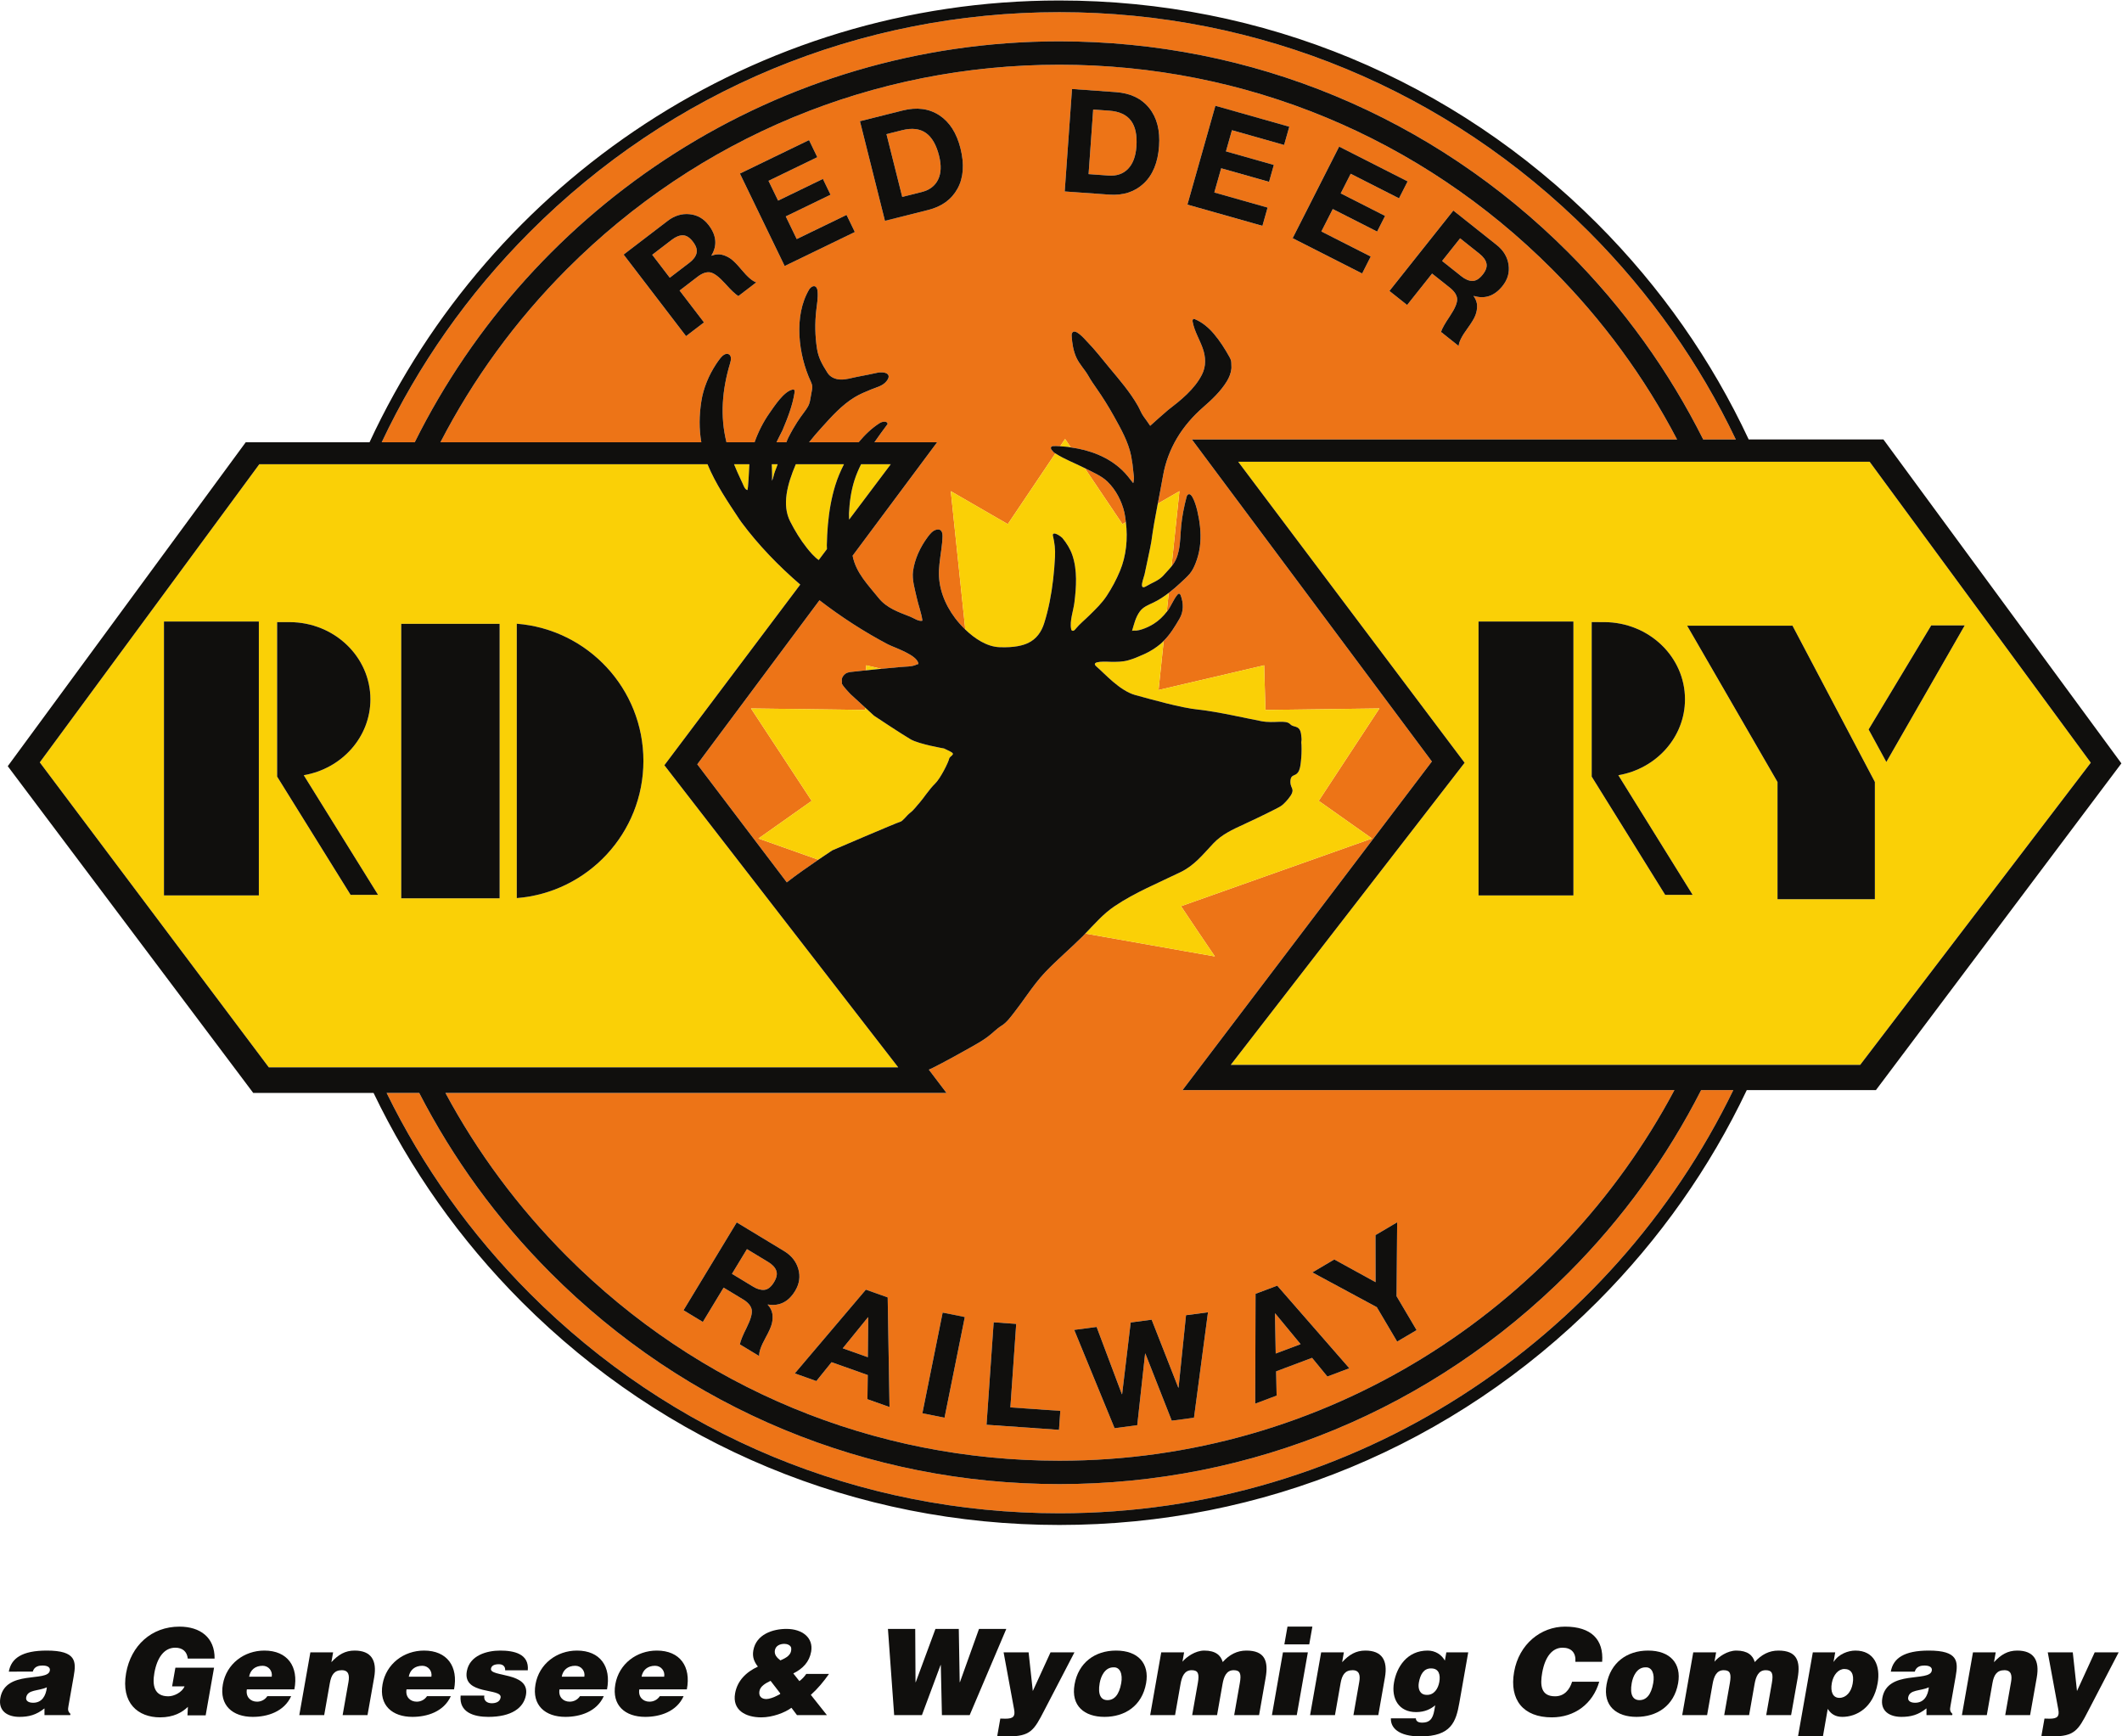<?xml version="1.0" encoding="UTF-8" standalone="no"?>
<!-- Created with Inkscape (http://www.inkscape.org/) -->
<svg xmlns:inkscape="http://www.inkscape.org/namespaces/inkscape" xmlns:sodipodi="http://sodipodi.sourceforge.net/DTD/sodipodi-0.dtd" xmlns="http://www.w3.org/2000/svg" xmlns:svg="http://www.w3.org/2000/svg" version="1.1" id="svg2" width="169.92" height="139.027" viewBox="0 0 169.92 139.027" sodipodi:docname="Red Deer Railway_LOGO_RGB.svg" inkscape:version="1.2.1 (9c6d41e, 2022-07-14)">
  <defs id="defs6"></defs>
  <g id="g10" inkscape:groupmode="layer" inkscape:label="Page 1" transform="matrix(1.333,0,0,-1.333,0,139.027)">
    <g id="g12" transform="scale(0.1)">
      <path d="m 459.301,268.242 c 2.078,0.254 3.965,1.789 5.668,4.602 1.605,2.652 2.058,4.961 1.351,6.902 -0.707,1.953 -2.343,3.692 -4.902,5.246 l -12.715,7.696 -9,-14.844 12.789,-7.746 c 2.469,-1.493 4.738,-2.11 6.809,-1.856" style="fill:#ed7417;fill-opacity:1;fill-rule:nonzero;stroke:none" id="path14"></path>
      <path d="m 442.566,308.73 28.454,-17.226 c 4.425,-2.695 7.285,-6.289 8.558,-10.789 1.274,-4.516 0.637,-8.891 -1.933,-13.125 -4,-6.602 -9.454,-9.328 -16.364,-8.176 l -0.09,-0.144 c 1.543,-1.672 2.465,-3.469 2.766,-5.364 0.293,-1.894 0.207,-3.847 -0.262,-5.847 -0.472,-2.004 -1.754,-4.895 -3.847,-8.684 -2.727,-4.949 -3.989,-8.594 -3.789,-10.926 l -11.61,7.02 c 0.348,2.011 1.703,5.359 4.074,10.058 2.469,4.961 3.481,8.575 3.032,10.84 -0.453,2.254 -2.176,4.297 -5.18,6.125 l -11.684,7.071 -12.48,-20.618 -11.606,7.024 z m 90.684,-45.046 1.098,-65.852 -13.266,4.707 0.195,14.512 -21.738,7.715 -9.148,-11.328 -12.946,4.597 42.692,50.305 z m 33.023,-9.114 13.301,-2.683 -12.187,-60.473 -13.297,2.688 z m 30.645,-5.847 13.535,-0.95 -3.508,-50.156 30,-2.097 -0.789,-11.379 -43.527,3.047 z m 61.836,-2.785 15.164,-40.364 0.168,0.031 5.144,43.016 12.59,1.664 15.996,-40.773 0.176,0.019 4.473,43.465 13.191,1.731 -8.406,-63.321 -13.359,-1.758 -15.84,40.274 -0.168,-0.02 -4.715,-42.976 -13.625,-1.801 -24.238,59.035 z m 95.476,19.914 13.02,4.89 43.309,-49.621 -13.184,-4.961 -9.199,11.223 -21.59,-8.113 0.301,-14.571 -12.86,-4.836 z m 47.286,20.613 24.816,-13.633 -0.051,28.273 13.02,7.684 -0.371,-44.375 12.039,-20.379 -11.68,-6.894 -12.215,20.672 -38.722,20.878 z m -88.211,633.594 16.797,59.367 44.394,-12.571 -3.105,-10.972 -31.34,8.875 -3.602,-12.723 28.758,-8.144 -2.859,-10.141 -28.77,8.141 -4.121,-14.551 32.012,-9.059 -3.106,-10.972 z m 91.133,34.847 41.14,-20.89 -5.176,-10.168 -29.031,14.746 -5.988,-11.781 26.652,-13.54 -4.777,-9.402 -26.649,13.539 -6.855,-13.48 29.656,-15.063 -5.156,-10.168 -41.746,21.203 z m 94.648,-59.105 c 4.051,-3.223 6.434,-7.153 7.117,-11.785 0.703,-4.641 -0.496,-8.895 -3.574,-12.77 -4.805,-6.047 -10.566,-8.058 -17.266,-6.035 l -0.117,-0.137 c 1.32,-1.859 2.012,-3.75 2.063,-5.668 0.066,-1.914 -0.274,-3.843 -0.996,-5.769 -0.723,-1.93 -2.364,-4.637 -4.915,-8.125 -3.328,-4.563 -5.046,-8.02 -5.144,-10.364 l -10.625,8.434 c 0.605,1.961 2.371,5.113 5.32,9.465 3.078,4.617 4.531,8.07 4.375,10.371 -0.156,2.301 -1.621,4.535 -4.363,6.73 l -10.684,8.489 -15,-18.867 -10.625,8.437 38.387,48.297 z m -202.813,59.398 c -0.695,-9.828 -3.761,-17.293 -9.171,-22.39 -5.418,-5.098 -12.352,-7.352 -20.801,-6.743 l -26.707,1.903 4.383,61.539 26.378,-1.879 c 8.731,-0.625 15.399,-3.82 20.008,-9.578 4.621,-5.754 6.582,-13.371 5.91,-22.852 z M 575.242,929.73 c -3.554,-6.531 -9.437,-10.828 -17.656,-12.89 l -25.977,-6.524 -15.019,59.84 25.644,6.438 c 8.493,2.133 15.825,1.179 22.008,-2.852 6.18,-4.031 10.418,-10.656 12.738,-19.879 2.395,-9.55 1.817,-17.597 -1.738,-24.133 z M 471.363,883.184 444.48,938.711 486,958.82 l 4.969,-10.265 -29.317,-14.2 5.77,-11.898 26.902,13.035 4.59,-9.484 -26.902,-13.035 6.593,-13.606 29.934,14.5 4.977,-10.262 z m -27.824,-18.063 c -1.75,1.055 -4.375,3.535 -7.883,7.457 -3.722,4.113 -6.722,6.367 -8.988,6.774 -2.27,0.398 -4.801,-0.465 -7.59,-2.594 l -10.844,-8.301 14.657,-19.144 -10.778,-8.243 -37.492,48.989 26.422,20.214 c 4.117,3.157 8.5,4.497 13.168,4.043 4.664,-0.453 8.508,-2.644 11.516,-6.582 4.687,-6.132 5.238,-12.203 1.644,-18.218 l 0.102,-0.129 c 2.125,0.824 4.129,1.027 6.004,0.613 1.875,-0.414 3.656,-1.207 5.347,-2.371 1.696,-1.176 3.93,-3.426 6.688,-6.746 3.617,-4.344 6.551,-6.848 8.804,-7.52 z m -103,-576.723 c 79.031,-79.207 184.102,-122.812 295.852,-122.812 159.89,0 299.023,90.281 369.469,222.629 H 710.383 L 860.16,585.574 716.008,778.992 h 291.442 c -19.47,37.238 -44.606,71.731 -75.122,102.309 -79.015,79.183 -184.094,122.789 -295.937,122.789 -111.75,0 -216.821,-43.606 -295.852,-122.789 -30.965,-31.031 -56.394,-66.113 -75.976,-104 h 156.738 c -1.418,8.035 -1.34,16.078 0.019,24.746 1.231,7.859 4.473,15.512 8.809,22.152 0.84,1.289 1.742,2.543 2.699,3.75 1.262,1.582 3.371,3.227 5.09,2.153 1.625,-1.02 1.23,-3.45 0.676,-5.286 -4.774,-15.824 -6.121,-31.765 -2.184,-47.515 h 16.879 c 2.223,6.308 5.313,12.359 9.078,17.691 2.891,4.09 8.422,12.735 13.625,13.922 0.34,0.078 0.715,0.121 1.004,-0.07 0.449,-0.293 0.43,-0.949 0.352,-1.477 -1.203,-7.937 -4.2,-15.519 -7.301,-22.89 0.062,0.132 0.133,0.261 0.195,0.386 -0.172,-0.386 -0.34,-0.769 -0.515,-1.164 0.109,0.262 0.214,0.52 0.32,0.778 -1.172,-2.375 -2.461,-4.747 -3.594,-7.176 h 5.938 c 0.386,0.863 0.656,1.758 1.089,2.609 8.145,16.031 12.211,16.399 13.231,22.957 1.016,6.559 2.035,7.285 0.34,10.926 -7.453,16.012 -10.406,39.422 -0.965,55.285 0.754,1.258 2.785,2.871 4.141,1.453 0.644,-0.672 0.82,-1.66 0.91,-2.586 0.347,-3.824 -0.352,-7.652 -0.797,-11.465 -0.875,-7.593 -0.731,-15.296 0.426,-22.851 0.89,-5.84 3.273,-9.742 6.316,-14.594 1.676,-2.672 4.668,-3.894 7.723,-4.055 3.363,-0.179 7.031,1.071 10.336,1.68 4.007,0.742 8.004,1.543 11.988,2.418 3.644,0.793 9.242,-0.308 5.43,-5.086 -2.332,-2.918 -5.973,-3.64 -9.25,-4.972 -3.418,-1.399 -6.879,-2.821 -10.047,-4.762 -7.672,-4.711 -13.782,-11.567 -19.742,-18.184 -2.528,-2.793 -5.09,-5.722 -7.481,-8.773 h 29.754 c 3.711,4.414 7.809,8.472 12.711,11.551 1.633,1.027 4.605,1.339 4.711,-0.579 -2.703,-3.593 -5.363,-7.257 -7.934,-10.972 h 37.657 L 512.18,709.16 c 1.976,-10.277 9.277,-17.48 15.597,-25.367 4.93,-6.152 12.094,-8.516 19.141,-11.301 1.945,-0.777 5.133,-3.039 7.195,-2.332 -0.59,4.61 -2.441,9.305 -3.441,13.879 -1.074,4.945 -2.879,10.684 -2.219,15.719 0.973,7.402 4.363,14.59 8.777,20.555 1.43,1.929 3.055,3.984 5.395,4.519 0.668,0.16 1.398,0.168 2.008,-0.133 1.312,-0.656 1.586,-2.383 1.558,-3.847 -0.113,-5.45 -1.285,-11.047 -1.824,-16.481 -0.117,-1.207 -0.234,-2.414 -0.297,-3.625 -0.562,-10.598 3.375,-20.672 9.684,-29.055 1.715,-2.273 3.805,-4.628 6.117,-6.867 l -7.207,68.742 -1.508,14.379 12.324,-7.125 21.915,-12.66 28.437,42.25 0.156,0.227 c -0.109,0.07 -0.234,0.109 -0.343,0.183 -0.243,0.172 -0.477,0.352 -0.711,0.532 -0.364,0.281 -0.489,0.726 -0.86,1.019 -0.285,0.227 -0.519,0.57 -0.656,0.906 -0.156,0.356 -0.184,0.778 0,1.114 0.234,0.414 0.742,0.601 1.211,0.644 0.598,0.055 1.23,0.039 1.828,0.016 0.652,-0.028 1.309,-0.055 1.961,-0.094 0.156,-0.012 0.305,-0.023 0.449,-0.035 l 2.949,4.394 3.438,-5.097 c 11.289,-1.52 22.414,-5.602 30.851,-13.645 2.528,-2.41 4.5,-5.062 6.61,-7.761 0.293,0.554 0.305,1.113 0.344,1.753 0.007,0.293 0.066,0.532 0.125,0.817 0.109,0.551 -0.028,1.211 -0.086,1.762 -0.078,0.726 -0.188,1.453 -0.254,2.187 -0.274,3.262 -0.696,6.547 -1.328,9.754 -1.692,8.473 -6.243,16.477 -10.411,23.965 -3.203,5.754 -6.699,11.336 -10.468,16.726 -1.692,2.414 -3.301,4.711 -4.719,7.254 -2.195,3.91 -5.496,7.121 -7.352,11.223 -1.816,4.008 -2.5,8.445 -2.785,12.805 -0.027,0.535 -0.058,1.089 0.129,1.593 1.524,4.071 8.074,-3.824 9.227,-4.996 4.746,-4.84 8.996,-10.406 13.34,-15.625 6.086,-7.312 12.394,-14.57 17.101,-22.867 1.192,-2.094 2.039,-4.531 3.477,-6.465 1.328,-1.801 2.625,-3.617 3.886,-5.5 -0.031,0.051 9.754,8.735 10.567,9.356 7.715,5.937 16.015,12.511 20.508,21.359 2.586,5.094 2.351,10.547 0.488,15.828 -1.895,5.371 -5.039,10.336 -6.055,15.942 -0.117,0.64 -0.078,1.492 0.535,1.679 0.293,0.086 0.606,-0.023 0.891,-0.148 4.461,-1.879 8.242,-5.121 11.375,-8.813 3.547,-4.187 6.621,-9.007 9.277,-13.804 0.645,-1.164 1.203,-2.391 1.145,-3.75 -0.039,-1.102 0.156,-2.168 0.047,-3.282 -0.281,-2.707 -1.309,-5.312 -2.723,-7.621 -3.711,-6.078 -9.016,-11.035 -14.336,-15.679 -6.086,-5.321 -11.515,-11.547 -15.644,-18.516 -4.082,-6.898 -6.914,-14.387 -8.321,-22.312 -0.996,-5.692 -2.121,-11.348 -3.203,-17.012 l 0.684,0.394 12.324,7.125 -1.516,-14.379 -3.23,-30.796 c 2.285,2.753 3.476,5.55 4.305,9.32 1.144,5.234 0.996,10.449 1.574,15.723 0.605,5.597 1.687,10.98 3.105,16.421 0.145,0.547 0.301,1.121 0.711,1.508 2.735,2.578 5.43,-8.015 5.754,-9.383 1.512,-6.437 2.363,-13.078 1.817,-19.664 -0.071,-0.757 -0.149,-1.507 -0.247,-2.261 -0.468,-3.457 -1.375,-6.852 -2.683,-10.086 -0.852,-2.09 -1.848,-4.168 -3.301,-5.91 -1.66,-1.985 -3.684,-3.75 -5.566,-5.524 -2.266,-2.137 -4.66,-4.18 -7.141,-6.082 l -1.191,-11.32 c 0.136,0.168 0.304,0.304 0.429,0.476 2.278,3.047 3.575,6.879 5.989,9.754 0.261,0.309 0.593,0.629 1.004,0.606 0.519,-0.028 0.82,-0.59 0.996,-1.082 1.691,-4.668 1.789,-9.621 -0.762,-13.946 -2.781,-4.742 -5.594,-9.406 -9.481,-13.269 l -3.105,-29.535 54.793,12.812 8.644,2.027 0.254,-9.054 0.528,-17.758 54.609,0.719 13.848,0.179 -7.715,-11.746 -28.742,-43.761 20.215,-14.286 11.789,-8.324 -13.547,-4.801 -101.172,-35.863 10.488,-15.652 9.844,-14.512 -17.078,2.996 -60.754,10.735 c -0.547,-0.567 -1.063,-1.133 -1.621,-1.692 -7.266,-7.246 -15.137,-13.875 -22.246,-21.289 -4.207,-4.391 -7.821,-9.312 -11.368,-14.246 -2.449,-3.398 -4.871,-6.824 -7.46,-10.129 -2.235,-2.859 -4.532,-6.101 -7.665,-8.023 -3.066,-1.899 -5.429,-4.543 -8.332,-6.672 -3.308,-2.449 -6.914,-4.481 -10.507,-6.485 -7.399,-4.14 -14.793,-8.281 -22.368,-12.089 -0.785,-0.391 -1.601,-0.774 -2.429,-1.122 l 10.594,-13.964 H 267.57 c 19.157,-35.637 43.602,-68.684 72.969,-98.118" style="fill:#ed7417;fill-opacity:1;fill-rule:nonzero;stroke:none" id="path16"></path>
      <path d="m 249.141,777.301 c 70.863,142.586 217.793,240.829 387.25,240.829 115.586,0 224.179,-45.079 305.839,-126.907 33.301,-33.36 60.38,-71.262 80.92,-112.231 h 19.59 c -21.77,45.668 -51.381,87.781 -88.127,124.621 -84.992,85.149 -197.968,132.037 -318.222,132.037 -120.161,0 -233.145,-46.888 -318.121,-132.037 -37.227,-37.3 -67.125,-79.992 -88.973,-126.312 h 19.844" style="fill:#ed7417;fill-opacity:1;fill-rule:nonzero;stroke:none" id="path18"></path>
      <path d="m 521.566,251.691 -0.164,0.055 -15.144,-18.641 15.062,-5.339 0.246,23.925" style="fill:#ed7417;fill-opacity:1;fill-rule:nonzero;stroke:none" id="path20"></path>
      <path d="m 232.238,386.516 c 21.575,-44.036 50.391,-84.731 86.032,-120.45 84.976,-85.148 197.953,-132.043 318.121,-132.043 177.839,0 331.816,103.848 404.849,254.192 H 1021.9 C 1001.52,348.203 974.855,311.16 942.238,278.477 860.57,196.621 751.977,151.543 636.391,151.543 c -115.493,0 -224.082,45.078 -305.754,126.934 -32.157,32.226 -58.535,68.683 -78.809,108.039 h -19.59" style="fill:#ed7417;fill-opacity:1;fill-rule:nonzero;stroke:none" id="path22"></path>
      <path d="m 666.352,976.477 -9.661,0.687 -2.761,-38.785 11.98,-0.856 c 4.883,-0.343 8.789,0.993 11.719,4.02 2.93,3.023 4.609,7.496 5.031,13.41 0.488,6.781 -0.605,11.957 -3.262,15.52 -2.668,3.57 -7.011,5.574 -13.046,6.004" style="fill:#ed7417;fill-opacity:1;fill-rule:nonzero;stroke:none" id="path24"></path>
      <path d="m 410.277,901.621 c -2.07,0.051 -4.297,-0.84 -6.675,-2.652 l -11.801,-9.035 10.554,-13.789 11.872,9.085 c 2.285,1.747 3.691,3.637 4.203,5.665 0.515,2.027 -0.219,4.339 -2.219,6.949 -1.891,2.469 -3.867,3.73 -5.934,3.777" style="fill:#ed7417;fill-opacity:1;fill-rule:nonzero;stroke:none" id="path26"></path>
      <path d="m 676.332,729.355 c -0.246,1.907 -0.43,3.825 -0.852,5.661 -1.601,6.918 -5.085,13.66 -10.183,18.64 -3.606,3.516 -8.801,5.621 -13.215,7.918 -0.144,0.078 -0.301,0.133 -0.457,0.211 l 22.637,-33.625 2.07,1.195" style="fill:#ed7417;fill-opacity:1;fill-rule:nonzero;stroke:none" id="path28"></path>
      <path d="m 533.348,655.953 c -14.11,7.43 -27.993,16.391 -41.082,26.469 l -73.403,-98.535 53.785,-70.918 c 5.321,4.191 13.036,9.57 18.93,13.594 l -22.437,7.96 -13.532,4.801 11.782,8.324 20.199,14.286 -28.735,43.761 -7.714,11.746 13.847,-0.179 54.629,-0.719 0.039,1.461 -8.519,7.809 c 0,0 -5.77,5.828 -5.426,6.921 0.336,1.094 -1.02,2.914 2.035,5.465 1.524,1.274 4.828,1.254 6.672,1.5 1.953,0.262 3.91,0.414 5.867,0.614 l 0.09,3.042 8.641,-2.027 0.379,-0.086 c 3.804,0.34 7.621,0.672 11.429,1.074 2.801,0.293 6.949,0.118 9.539,1.368 0.438,0.207 0.95,0.281 1.387,0.5 -0.672,5.48 -14.43,9.675 -18.402,11.769" style="fill:#ed7417;fill-opacity:1;fill-rule:nonzero;stroke:none" id="path30"></path>
      <path d="m 556.172,963.117 c -3.645,2.563 -8.395,3.11 -14.266,1.633 l -9.383,-2.352 9.465,-37.714 11.649,2.925 c 4.746,1.192 8.043,3.68 9.883,7.469 1.843,3.785 2.039,8.555 0.597,14.313 -1.652,6.589 -4.308,11.168 -7.945,13.726" style="fill:#ed7417;fill-opacity:1;fill-rule:nonzero;stroke:none" id="path32"></path>
      <path d="m 884.516,874.215 c 2.089,-0.008 4.16,1.273 6.199,3.844 1.933,2.437 2.676,4.668 2.219,6.679 -0.45,2.02 -1.856,3.957 -4.2,5.825 L 877.102,899.809 866.293,886.211 878,876.91 c 2.258,-1.789 4.426,-2.687 6.516,-2.695" style="fill:#ed7417;fill-opacity:1;fill-rule:nonzero;stroke:none" id="path34"></path>
      <path d="m 766.059,254.043 -0.168,-0.059 0.449,-24.011 14.961,5.613 -15.242,18.457" style="fill:#ed7417;fill-opacity:1;fill-rule:nonzero;stroke:none" id="path36"></path>
      <path d="M 155.492,505.137 H 98.496 v 164.508 h 56.996 z m 10.977,164.16 7.683,-0.012 c 26.739,-0.152 48.36,-20.844 48.36,-46.355 0,-22.793 -17.285,-41.731 -40.043,-45.598 l 44.633,-71.852 h -16.497 l -44.136,71.024 z m 74.562,-1.039 h 59.098 v -164.86 h -59.098 z m 69.403,0.07 c 42.578,-3.367 76.078,-38.961 76.078,-82.398 0,-43.438 -33.5,-79.035 -76.078,-82.403 z M 539.57,401.867 399.09,583.328 480.715,691.836 c -13.141,11.32 -25.188,23.809 -35.235,37.32 -0.421,0.571 -0.839,1.149 -1.23,1.742 -6.992,10.563 -14.355,21.36 -19.242,33.219 H 155.766 L 23.898,585.051 161.473,401.867 H 539.57" style="fill:#fad006;fill-opacity:1;fill-rule:nonzero;stroke:none" id="path38"></path>
      <path d="m 496.68,715.508 c 0.09,4.062 0.285,8.121 0.64,12.164 0.715,8.055 2.067,16.078 4.457,23.812 1.336,4.344 3.149,8.551 5.211,12.633 h -28.929 c -5.129,-12.012 -8.457,-24.414 -3.379,-34.375 2.843,-5.586 6.148,-11.019 10.058,-15.933 1.848,-2.325 4.278,-5.243 7.078,-7.227 l 4.942,6.574 c -0.051,0.836 -0.102,1.653 -0.078,2.352" style="fill:#fad006;fill-opacity:1;fill-rule:nonzero;stroke:none" id="path40"></path>
      <path d="m 465.652,760.113 c 0.559,1.325 1,2.664 1.5,4.004 h -3.515 c 0.043,-3.316 0.328,-6.644 0.105,-9.957 0.914,1.922 1.106,4.028 1.91,5.953" style="fill:#fad006;fill-opacity:1;fill-rule:nonzero;stroke:none" id="path42"></path>
      <path d="m 444.988,754.961 c 0.34,-0.727 0.668,-1.461 1.02,-2.176 0.664,-1.359 1.305,-3.699 2.906,-4.18 0.566,-0.164 1.031,12.364 1.238,15.512 h -9.199 c 0.676,-1.594 1.317,-3.199 2.024,-4.777 0.664,-1.465 1.332,-2.926 2.011,-4.379" style="fill:#fad006;fill-opacity:1;fill-rule:nonzero;stroke:none" id="path44"></path>
      <path d="m 517.277,764.117 c -1.554,-3.109 -2.933,-6.304 -3.992,-9.64 -2.047,-6.43 -2.965,-13.184 -3.289,-19.926 -0.055,-1.215 0.102,-2.449 0.102,-3.672 l 25.004,33.238 h -17.825" style="fill:#fad006;fill-opacity:1;fill-rule:nonzero;stroke:none" id="path46"></path>
      <path d="m 1160.11,667.309 h 20.13 l -47.08,-82.036 -10.66,19.532 z m -33.84,-164.446 h -58.49 v 70.391 l -54.28,93.875 h 63.16 v 0.25 l 49.61,-94.098 z m -125.97,2.606 -44.144,71.035 v 92.805 l 7.684,-0.016 c 26.738,-0.156 48.36,-20.844 48.36,-46.359 0,-22.797 -17.274,-41.735 -40.04,-45.602 l 44.64,-71.863 z m -55.12,-0.34 H 888.176 V 669.648 H 945.18 Z M 743.813,765.602 879.816,584.816 739.328,403.352 h 378.112 l 138.53,181.492 -132.83,180.758 H 743.813" style="fill:#fad006;fill-opacity:1;fill-rule:nonzero;stroke:none" id="path48"></path>
      <path d="m 729.797,468.496 -9.844,14.512 -10.488,15.652 101.172,35.863 13.547,4.801 -11.789,8.324 -20.215,14.286 28.742,43.761 7.715,11.746 -13.848,-0.179 -54.609,-0.719 -0.528,17.758 -0.254,9.054 -8.644,-2.027 -54.793,-12.812 3.105,29.535 c -0.546,-0.539 -1.046,-1.121 -1.64,-1.625 -3.086,-2.625 -6.555,-4.805 -10.254,-6.453 -2.981,-1.336 -6.192,-2.727 -9.426,-3.625 -3.457,-0.957 -6.648,-0.942 -10.195,-0.922 -1.59,0.004 -13.367,0.972 -8.836,-2.856 4.754,-4.004 13.914,-14.574 23.406,-17.121 9.504,-2.554 27.141,-7.652 38,-8.746 10.859,-1.094 29.852,-5.461 37.656,-6.922 7.801,-1.457 14.59,1.094 17.305,-1.824 0.867,-0.93 2.031,-1.172 3.203,-1.492 1.348,-0.36 2.266,-1.117 2.781,-2.43 0.45,-1.144 0.618,-2.398 0.704,-3.613 0.07,-0.856 0.214,-1.789 0.019,-2.633 -0.164,-0.703 0.02,-1.562 0.051,-2.285 0.125,-3.356 0,-6.723 -0.371,-10.063 -0.071,-0.609 -0.149,-1.203 -0.227,-1.808 -0.312,-2.227 -0.906,-4.719 -2.859,-5.848 -0.801,-0.469 -1.797,-0.676 -2.414,-1.379 -0.371,-0.418 -0.555,-0.976 -0.664,-1.523 -0.293,-1.426 -0.157,-2.93 0.383,-4.278 0.253,-0.644 0.593,-1.25 0.71,-1.921 0.254,-1.407 -0.507,-2.793 -1.316,-3.965 -0.852,-1.231 -1.797,-2.387 -2.832,-3.457 -0.879,-0.918 -1.828,-1.875 -2.91,-2.539 -1.113,-0.688 -2.277,-1.282 -3.438,-1.875 -1.613,-0.84 -3.242,-1.653 -4.875,-2.442 -1.757,-0.871 -3.515,-1.718 -5.281,-2.558 -1.562,-0.754 -3.137,-1.496 -4.699,-2.231 -1.035,-0.484 -2.07,-0.965 -3.106,-1.453 -0.214,-0.098 -0.437,-0.207 -0.652,-0.301 -6.836,-3.164 -13.242,-6.008 -18.488,-11.574 -6.211,-6.601 -11.231,-13.074 -19.551,-17.137 -13.426,-6.543 -27.227,-12.129 -39.676,-20.48 -6.855,-4.609 -11.953,-10.625 -17.609,-16.445 l 60.754,-10.735 17.078,-2.996" style="fill:#fad006;fill-opacity:1;fill-rule:nonzero;stroke:none" id="path50"></path>
      <path d="m 636.867,774.922 c 1.164,-0.074 2.324,-0.156 3.477,-0.274 0.344,-0.031 0.683,-0.07 1.027,-0.101 0.633,-0.07 1.25,-0.238 1.883,-0.328 l -3.438,5.097 -2.949,-4.394" style="fill:#fad006;fill-opacity:1;fill-rule:nonzero;stroke:none" id="path52"></path>
      <path d="m 520.375,643.355 -0.09,-3.042 c 2.285,0.234 4.57,0.507 6.856,0.718 0.754,0.067 1.5,0.141 2.254,0.211 l -0.379,0.086 -8.641,2.027" style="fill:#fad006;fill-opacity:1;fill-rule:nonzero;stroke:none" id="path54"></path>
      <path d="m 605.395,728.16 -21.915,12.66 -12.324,7.125 1.508,-14.379 7.207,-68.742 c 5.758,-5.554 13.051,-10.301 20.492,-10.594 9.16,-0.367 14.25,1.094 17.305,2.547 4.902,2.34 7.922,6.614 9.543,11.696 2.734,8.59 4.394,17.488 5.43,26.433 0.527,4.485 0.879,8.981 1.121,13.489 0.246,4.558 -0.215,8.398 -1.27,12.847 -0.039,0.18 -0.078,0.371 -0.039,0.551 0.508,2.168 5.176,-1.281 5.735,-1.961 2.539,-3.074 4.714,-6.519 6.003,-10.32 3.079,-9.043 2.383,-19.188 1.223,-28.516 -0.598,-4.773 -2.949,-11.172 -1.934,-15.918 0.059,-0.281 0.145,-0.57 0.352,-0.769 0.32,-0.317 0.867,-0.301 1.27,-0.09 0.398,0.215 0.691,0.578 0.984,0.929 2.539,3.09 5.617,5.512 8.437,8.309 3.868,3.832 7.395,7.164 10.403,11.746 3.066,4.676 5.703,9.637 7.859,14.797 3.762,9.016 4.805,19.504 3.547,29.355 l -2.07,-1.195 -22.637,33.625 c -5.812,2.965 -12.187,5.293 -17.637,8.852 l -0.156,-0.227 -28.437,-42.25" style="fill:#fad006;fill-opacity:1;fill-rule:nonzero;stroke:none" id="path56"></path>
      <path d="m 692.766,680.977 c -2.977,-1.414 -5.985,-2.508 -8.016,-5.258 -2.59,-3.492 -3.508,-7.731 -4.727,-11.793 0.254,0.453 2.11,0.226 2.547,0.265 1.172,0.094 2.278,0.395 3.399,0.754 2.5,0.813 4.902,1.942 7.129,3.34 3.027,1.91 5.605,4.406 7.793,7.227 l 1.191,11.32 c -2.918,-2.242 -5.984,-4.277 -9.316,-5.855" style="fill:#fad006;fill-opacity:1;fill-rule:nonzero;stroke:none" id="path58"></path>
      <path d="m 464.988,617.262 -13.847,0.179 7.714,-11.746 28.735,-43.761 -20.199,-14.286 -11.782,-8.324 13.532,-4.801 22.437,-7.96 c 4.781,3.261 8.367,5.625 8.367,5.625 0,0 39.012,16.757 40.707,17.121 1.7,0.359 3.735,3.64 6.11,5.468 2.371,1.817 4.07,4.364 5.765,6.192 1.696,1.816 5.766,8.015 9.161,11.289 3.394,3.277 8.144,13.113 8.48,14.941 0.34,1.817 4.41,2.547 0.68,4.364 -3.731,1.828 -3.731,1.828 -3.731,1.828 0,0 -14.926,2.547 -20.019,5.461 -5.086,2.918 -22.051,14.211 -22.051,14.211 l -5.391,4.941 -0.039,-1.461 -54.629,0.719" style="fill:#fad006;fill-opacity:1;fill-rule:nonzero;stroke:none" id="path60"></path>
      <path d="m 708.5,747.945 -12.324,-7.125 -0.684,-0.394 c -1.457,-7.571 -2.851,-15.153 -3.867,-22.809 -0.344,-2.547 -3.73,-17.851 -4.074,-19.672 -0.34,-1.824 -3.914,-10.082 1.094,-7.047 3.39,2.055 6.906,3.079 9.824,5.977 1.426,1.41 2.648,3.02 4.054,4.453 0.477,0.481 0.829,0.961 1.231,1.442 l 3.23,30.796 1.516,14.379" style="fill:#fad006;fill-opacity:1;fill-rule:nonzero;stroke:none" id="path62"></path>
      <path d="m 414.227,885.23 -11.872,-9.085 -10.554,13.789 11.801,9.035 c 2.378,1.812 4.605,2.703 6.675,2.652 2.067,-0.047 4.043,-1.308 5.934,-3.777 2,-2.61 2.734,-4.922 2.219,-6.949 -0.512,-2.028 -1.918,-3.918 -4.203,-5.665 z m 31.285,-4.347 c -2.758,3.32 -4.992,5.57 -6.688,6.746 -1.691,1.164 -3.472,1.957 -5.347,2.371 -1.875,0.414 -3.879,0.211 -6.004,-0.613 l -0.102,0.129 c 3.594,6.015 3.043,12.086 -1.644,18.218 -3.008,3.938 -6.852,6.129 -11.516,6.582 -4.668,0.454 -9.051,-0.886 -13.168,-4.043 l -26.422,-20.214 37.492,-48.989 10.778,8.243 -14.657,19.144 10.844,8.301 c 2.789,2.129 5.32,2.992 7.59,2.594 2.266,-0.407 5.266,-2.661 8.988,-6.774 3.508,-3.922 6.133,-6.402 7.883,-7.457 l 10.777,8.242 c -2.253,0.672 -5.187,3.176 -8.804,7.52" style="fill:#100f0d;fill-opacity:1;fill-rule:nonzero;stroke:none" id="path64"></path>
      <path d="m 478.605,899.367 -6.593,13.606 26.902,13.035 -4.59,9.484 -26.902,-13.035 -5.77,11.898 29.317,14.2 -4.969,10.265 -41.52,-20.109 26.883,-55.527 42.153,20.421 -4.977,10.262 -29.934,-14.5" style="fill:#100f0d;fill-opacity:1;fill-rule:nonzero;stroke:none" id="path66"></path>
      <path d="m 563.52,935.078 c -1.84,-3.789 -5.137,-6.277 -9.883,-7.469 l -11.649,-2.925 -9.465,37.714 9.383,2.352 c 5.871,1.477 10.621,0.93 14.266,-1.633 3.637,-2.558 6.293,-7.137 7.945,-13.726 1.442,-5.758 1.246,-10.528 -0.597,-14.313 z m 0.722,38.664 c -6.183,4.031 -13.515,4.985 -22.008,2.852 l -25.644,-6.438 15.019,-59.84 25.977,6.524 c 8.219,2.062 14.102,6.359 17.656,12.89 3.555,6.536 4.133,14.583 1.738,24.133 -2.32,9.223 -6.558,15.848 -12.738,19.879" style="fill:#100f0d;fill-opacity:1;fill-rule:nonzero;stroke:none" id="path68"></path>
      <path d="m 682.66,954.953 c -0.422,-5.914 -2.101,-10.387 -5.031,-13.41 -2.93,-3.027 -6.836,-4.363 -11.719,-4.02 l -11.98,0.856 2.761,38.785 9.661,-0.687 c 6.035,-0.43 10.378,-2.434 13.046,-6.004 2.657,-3.563 3.75,-8.739 3.262,-15.52 z m -12.305,32.676 -26.378,1.879 -4.383,-61.539 26.707,-1.903 c 8.449,-0.609 15.383,1.645 20.801,6.743 5.41,5.097 8.476,12.562 9.171,22.39 0.672,9.481 -1.289,17.098 -5.91,22.852 -4.609,5.758 -11.277,8.953 -20.008,9.578" style="fill:#100f0d;fill-opacity:1;fill-rule:nonzero;stroke:none" id="path70"></path>
      <path d="m 761.469,918.281 -32.012,9.059 4.121,14.551 28.77,-8.141 2.859,10.141 -28.758,8.144 3.602,12.723 31.34,-8.875 3.105,10.972 -44.394,12.571 -16.797,-59.367 45.058,-12.75 3.106,10.972" style="fill:#100f0d;fill-opacity:1;fill-rule:nonzero;stroke:none" id="path72"></path>
      <path d="m 823.41,888.867 -29.656,15.063 6.855,13.48 26.649,-13.539 4.777,9.402 -26.652,13.54 5.988,11.781 29.031,-14.746 5.176,10.168 -41.14,20.89 -27.93,-55.004 41.746,-21.203 5.156,10.168" style="fill:#100f0d;fill-opacity:1;fill-rule:nonzero;stroke:none" id="path74"></path>
      <path d="m 877.102,899.809 11.632,-9.246 c 2.344,-1.868 3.75,-3.805 4.2,-5.825 0.457,-2.011 -0.286,-4.242 -2.219,-6.679 -2.039,-2.571 -4.11,-3.852 -6.199,-3.844 -2.09,0.008 -4.258,0.906 -6.516,2.695 l -11.707,9.301 z m -31.825,-40.039 15,18.867 10.684,-8.489 c 2.742,-2.195 4.207,-4.429 4.363,-6.73 0.156,-2.301 -1.297,-5.754 -4.375,-10.371 -2.949,-4.352 -4.715,-7.504 -5.32,-9.465 l 10.625,-8.434 c 0.098,2.344 1.816,5.801 5.144,10.364 2.551,3.488 4.192,6.195 4.915,8.125 0.722,1.926 1.062,3.855 0.996,5.769 -0.051,1.918 -0.743,3.809 -2.063,5.668 l 0.117,0.137 c 6.7,-2.023 12.461,-0.012 17.266,6.035 3.078,3.875 4.277,8.129 3.574,12.77 -0.683,4.632 -3.066,8.562 -7.117,11.785 l -26.047,20.703 -38.387,-48.297 10.625,-8.437" style="fill:#100f0d;fill-opacity:1;fill-rule:nonzero;stroke:none" id="path76"></path>
      <path d="m 448.703,292.688 12.715,-7.696 c 2.559,-1.554 4.195,-3.293 4.902,-5.246 0.707,-1.941 0.254,-4.25 -1.351,-6.902 -1.703,-2.813 -3.59,-4.348 -5.668,-4.602 -2.071,-0.254 -4.34,0.363 -6.809,1.856 l -12.789,7.746 z m -14.012,-23.125 11.684,-7.071 c 3.004,-1.828 4.727,-3.871 5.18,-6.125 0.449,-2.265 -0.563,-5.879 -3.032,-10.84 -2.371,-4.699 -3.726,-8.047 -4.074,-10.058 l 11.61,-7.02 c -0.2,2.332 1.062,5.977 3.789,10.926 2.093,3.789 3.375,6.68 3.847,8.684 0.469,2 0.555,3.953 0.262,5.847 -0.301,1.895 -1.223,3.692 -2.766,5.364 l 0.09,0.144 c 6.91,-1.152 12.364,1.574 16.364,8.176 2.57,4.234 3.207,8.609 1.933,13.125 -1.273,4.5 -4.133,8.094 -8.558,10.789 l -28.454,17.226 -31.961,-52.761 11.606,-7.024 12.48,20.618" style="fill:#100f0d;fill-opacity:1;fill-rule:nonzero;stroke:none" id="path78"></path>
      <path d="m 521.402,251.746 0.164,-0.055 -0.246,-23.925 -15.062,5.339 z m -31.011,-38.308 9.148,11.328 21.738,-7.715 -0.195,-14.512 13.266,-4.707 -1.098,65.852 -13.113,4.656 -42.692,-50.305 12.946,-4.597" style="fill:#100f0d;fill-opacity:1;fill-rule:nonzero;stroke:none" id="path80"></path>
      <path d="m 579.574,251.887 -13.301,2.683 -12.183,-60.468 13.297,-2.688 12.187,60.473" style="fill:#100f0d;fill-opacity:1;fill-rule:nonzero;stroke:none" id="path82"></path>
      <path d="m 636.945,195.52 -30,2.097 3.508,50.156 -13.535,0.95 -4.289,-61.535 43.527,-3.047 0.789,11.379" style="fill:#100f0d;fill-opacity:1;fill-rule:nonzero;stroke:none" id="path84"></path>
      <path d="m 683.168,186.926 4.715,42.976 0.168,0.02 15.84,-40.274 13.359,1.758 8.406,63.321 -13.191,-1.731 -4.473,-43.465 -0.176,-0.019 -15.996,40.773 -12.59,-1.664 -5.144,-43.016 -0.168,-0.031 -15.164,40.364 -13.449,-1.778 24.238,-59.035 13.625,1.801" style="fill:#100f0d;fill-opacity:1;fill-rule:nonzero;stroke:none" id="path86"></path>
      <path d="m 765.891,253.984 0.168,0.059 15.242,-18.457 -14.961,-5.613 z m 0.695,-34.714 21.59,8.113 9.199,-11.223 13.184,4.961 -43.309,49.621 -13.02,-4.89 -0.203,-65.989 12.86,4.836 -0.301,14.571" style="fill:#100f0d;fill-opacity:1;fill-rule:nonzero;stroke:none" id="path88"></path>
      <path d="m 839.289,237.141 11.68,6.894 -12.039,20.379 0.371,44.375 -13.02,-7.684 0.051,-28.273 -24.816,13.633 -13.164,-7.774 38.722,-20.878 12.215,-20.672" style="fill:#100f0d;fill-opacity:1;fill-rule:nonzero;stroke:none" id="path90"></path>
      <path d="m 155.766,764.117 h 269.242 c 4.887,-11.859 12.25,-22.656 19.242,-33.219 0.391,-0.593 0.809,-1.171 1.23,-1.742 10.047,-13.511 22.094,-26 35.235,-37.32 L 399.09,583.328 539.57,401.867 H 161.473 L 23.898,585.051 Z M 1255.97,584.844 1117.44,403.352 H 739.328 L 879.816,584.816 743.813,765.602 H 1123.14 Z M 330.637,278.477 c 81.672,-81.856 190.261,-126.934 305.754,-126.934 115.586,0 224.179,45.078 305.847,126.934 32.617,32.683 59.282,69.726 79.662,109.738 h 19.34 C 968.207,237.871 814.23,134.023 636.391,134.023 c -120.168,0 -233.145,46.895 -318.121,132.043 -35.641,35.719 -64.457,76.414 -86.032,120.45 h 19.59 c 20.274,-39.356 46.652,-75.813 78.809,-108.039 z m 305.754,757.173 c 120.254,0 233.23,-46.888 318.222,-132.037 36.746,-36.84 66.357,-78.953 88.127,-124.621 h -19.59 c -20.54,40.969 -47.619,78.871 -80.92,112.231 -81.66,81.828 -190.253,126.907 -305.839,126.907 -169.457,0 -316.387,-98.243 -387.25,-240.829 h -19.844 c 21.848,46.32 51.746,89.012 88.973,126.312 84.976,85.149 197.96,132.037 318.121,132.037 z M 450.152,764.117 c -0.207,-3.148 -0.672,-15.676 -1.238,-15.512 -1.601,0.481 -2.242,2.821 -2.906,4.18 -0.352,0.715 -0.68,1.449 -1.02,2.176 -0.679,1.453 -1.347,2.914 -2.011,4.379 -0.707,1.578 -1.348,3.183 -2.024,4.777 z M 568.563,386.516 557.969,400.48 c 0.828,0.348 1.644,0.731 2.429,1.122 7.575,3.808 14.969,7.949 22.368,12.089 3.593,2.004 7.199,4.036 10.507,6.485 2.903,2.129 5.266,4.773 8.332,6.672 3.133,1.922 5.43,5.164 7.665,8.023 2.589,3.305 5.011,6.731 7.46,10.129 3.547,4.934 7.161,9.855 11.368,14.246 7.109,7.414 14.98,14.043 22.246,21.289 0.558,0.559 1.074,1.125 1.621,1.692 5.656,5.82 10.754,11.836 17.609,16.445 12.449,8.351 26.25,13.937 39.676,20.48 8.32,4.063 13.34,10.536 19.551,17.137 5.246,5.566 11.652,8.41 18.488,11.574 0.215,0.094 0.438,0.203 0.652,0.301 1.036,0.488 2.071,0.969 3.106,1.453 1.562,0.735 3.137,1.477 4.699,2.231 1.766,0.84 3.524,1.687 5.281,2.558 1.633,0.789 3.262,1.602 4.875,2.442 1.161,0.593 2.325,1.187 3.438,1.875 1.082,0.664 2.031,1.621 2.91,2.539 1.035,1.07 1.98,2.226 2.832,3.457 0.809,1.172 1.57,2.558 1.316,3.965 -0.117,0.671 -0.457,1.277 -0.71,1.921 -0.54,1.348 -0.676,2.852 -0.383,4.278 0.109,0.547 0.293,1.105 0.664,1.523 0.617,0.703 1.613,0.91 2.414,1.379 1.953,1.129 2.547,3.621 2.859,5.848 0.078,0.605 0.156,1.199 0.227,1.808 0.371,3.34 0.496,6.707 0.371,10.063 -0.031,0.723 -0.215,1.582 -0.051,2.285 0.195,0.844 0.051,1.777 -0.019,2.633 -0.086,1.215 -0.254,2.469 -0.704,3.613 -0.515,1.313 -1.433,2.07 -2.781,2.43 -1.172,0.32 -2.336,0.562 -3.203,1.492 -2.715,2.918 -9.504,0.367 -17.305,1.824 -7.804,1.461 -26.797,5.828 -37.656,6.922 -10.859,1.094 -28.496,6.192 -38,8.746 -9.492,2.547 -18.652,13.117 -23.406,17.121 -4.531,3.828 7.246,2.86 8.836,2.856 3.547,-0.02 6.738,-0.035 10.195,0.922 3.234,0.898 6.445,2.289 9.426,3.625 3.699,1.648 7.168,3.828 10.254,6.453 0.594,0.504 1.094,1.086 1.64,1.625 3.887,3.863 6.7,8.527 9.481,13.269 2.551,4.325 2.453,9.278 0.762,13.946 -0.176,0.492 -0.477,1.054 -0.996,1.082 -0.411,0.023 -0.743,-0.297 -1.004,-0.606 -2.414,-2.875 -3.711,-6.707 -5.989,-9.754 -0.125,-0.172 -0.293,-0.308 -0.429,-0.476 -2.188,-2.821 -4.766,-5.317 -7.793,-7.227 -2.227,-1.398 -4.629,-2.527 -7.129,-3.34 -1.121,-0.359 -2.227,-0.66 -3.399,-0.754 -0.437,-0.039 -2.293,0.188 -2.547,-0.265 1.219,4.062 2.137,8.301 4.727,11.793 2.031,2.75 5.039,3.844 8.016,5.258 3.332,1.578 6.398,3.613 9.316,5.855 2.481,1.902 4.875,3.945 7.141,6.082 1.882,1.774 3.906,3.539 5.566,5.524 1.453,1.742 2.449,3.82 3.301,5.91 1.308,3.234 2.215,6.629 2.683,10.086 0.098,0.754 0.176,1.504 0.247,2.261 0.546,6.586 -0.305,13.227 -1.817,19.664 -0.324,1.368 -3.019,11.961 -5.754,9.383 -0.41,-0.387 -0.566,-0.961 -0.711,-1.508 -1.418,-5.441 -2.5,-10.824 -3.105,-16.421 -0.578,-5.274 -0.43,-10.489 -1.574,-15.723 -0.829,-3.77 -2.02,-6.567 -4.305,-9.32 -0.402,-0.481 -0.754,-0.961 -1.231,-1.442 -1.406,-1.433 -2.628,-3.043 -4.054,-4.453 -2.918,-2.898 -6.434,-3.922 -9.824,-5.977 -5.008,-3.035 -1.434,5.223 -1.094,7.047 0.344,1.821 3.73,17.125 4.074,19.672 1.016,7.656 2.41,15.238 3.867,22.809 1.082,5.664 2.207,11.32 3.203,17.012 1.407,7.925 4.239,15.414 8.321,22.312 4.129,6.969 9.558,13.195 15.644,18.516 5.32,4.644 10.625,9.601 14.336,15.679 1.414,2.309 2.442,4.914 2.723,7.621 0.109,1.114 -0.086,2.18 -0.047,3.282 0.058,1.359 -0.5,2.586 -1.145,3.75 -2.656,4.797 -5.73,9.617 -9.277,13.804 -3.133,3.692 -6.914,6.934 -11.375,8.813 -0.285,0.125 -0.598,0.234 -0.891,0.148 -0.613,-0.187 -0.652,-1.039 -0.535,-1.679 1.016,-5.606 4.16,-10.571 6.055,-15.942 1.863,-5.281 2.098,-10.734 -0.488,-15.828 -4.493,-8.848 -12.793,-15.422 -20.508,-21.359 -0.813,-0.621 -10.598,-9.305 -10.567,-9.356 -1.261,1.883 -2.558,3.699 -3.886,5.5 -1.438,1.934 -2.285,4.371 -3.477,6.465 -4.707,8.297 -11.015,15.555 -17.101,22.867 -4.344,5.219 -8.594,10.785 -13.34,15.625 -1.153,1.172 -7.703,9.067 -9.227,4.996 -0.187,-0.504 -0.156,-1.058 -0.129,-1.593 0.285,-4.36 0.969,-8.797 2.785,-12.805 1.856,-4.102 5.157,-7.313 7.352,-11.223 1.418,-2.543 3.027,-4.84 4.719,-7.254 3.769,-5.39 7.265,-10.972 10.468,-16.726 4.168,-7.488 8.719,-15.492 10.411,-23.965 0.632,-3.207 1.054,-6.492 1.328,-9.754 0.066,-0.734 0.176,-1.461 0.254,-2.187 0.058,-0.551 0.195,-1.211 0.086,-1.762 -0.059,-0.285 -0.118,-0.524 -0.125,-0.817 -0.039,-0.64 -0.051,-1.199 -0.344,-1.753 -2.11,2.699 -4.082,5.351 -6.61,7.761 -8.437,8.043 -19.562,12.125 -30.851,13.645 -0.633,0.09 -1.25,0.258 -1.883,0.328 -0.344,0.031 -0.683,0.07 -1.027,0.101 -1.153,0.118 -2.313,0.2 -3.477,0.274 -0.144,0.012 -0.293,0.023 -0.449,0.035 -0.652,0.039 -1.309,0.066 -1.961,0.094 -0.598,0.023 -1.23,0.039 -1.828,-0.016 -0.469,-0.043 -0.977,-0.23 -1.211,-0.644 -0.184,-0.336 -0.156,-0.758 0,-1.114 0.137,-0.336 0.371,-0.679 0.656,-0.906 0.371,-0.293 0.496,-0.738 0.86,-1.019 0.234,-0.18 0.468,-0.36 0.711,-0.532 0.109,-0.074 0.234,-0.113 0.343,-0.183 5.45,-3.559 11.825,-5.887 17.637,-8.852 0.156,-0.078 0.313,-0.133 0.457,-0.211 4.414,-2.297 9.609,-4.402 13.215,-7.918 5.098,-4.98 8.582,-11.722 10.183,-18.64 0.422,-1.836 0.606,-3.754 0.852,-5.661 1.258,-9.851 0.215,-20.339 -3.547,-29.355 -2.156,-5.16 -4.793,-10.121 -7.859,-14.797 -3.008,-4.582 -6.535,-7.914 -10.403,-11.746 -2.82,-2.797 -5.898,-5.219 -8.437,-8.309 -0.293,-0.351 -0.586,-0.714 -0.984,-0.929 -0.403,-0.211 -0.95,-0.227 -1.27,0.09 -0.207,0.199 -0.293,0.488 -0.352,0.769 -1.015,4.746 1.336,11.145 1.934,15.918 1.16,9.328 1.856,19.473 -1.223,28.516 -1.289,3.801 -3.464,7.246 -6.003,10.32 -0.559,0.68 -5.227,4.129 -5.735,1.961 -0.039,-0.18 0,-0.371 0.039,-0.551 1.055,-4.449 1.516,-8.289 1.27,-12.847 -0.242,-4.508 -0.594,-9.004 -1.121,-13.489 -1.036,-8.945 -2.696,-17.843 -5.43,-26.433 -1.621,-5.082 -4.641,-9.356 -9.543,-11.696 -3.055,-1.453 -8.145,-2.914 -17.305,-2.547 -7.441,0.293 -14.734,5.04 -20.492,10.594 -2.312,2.239 -4.402,4.594 -6.117,6.867 -6.309,8.383 -10.246,18.457 -9.684,29.055 0.063,1.211 0.18,2.418 0.297,3.625 0.539,5.434 1.711,11.031 1.824,16.481 0.028,1.464 -0.246,3.191 -1.558,3.847 -0.61,0.301 -1.34,0.293 -2.008,0.133 -2.34,-0.535 -3.965,-2.59 -5.395,-4.519 -4.414,-5.965 -7.804,-13.153 -8.777,-20.555 -0.66,-5.035 1.145,-10.774 2.219,-15.719 1,-4.574 2.851,-9.269 3.441,-13.879 -2.062,-0.707 -5.25,1.555 -7.195,2.332 -7.047,2.785 -14.211,5.149 -19.141,11.301 -6.32,7.887 -13.621,15.09 -15.597,25.367 l 50.758,68.141 h -37.657 c 2.571,3.715 5.231,7.379 7.934,10.972 -0.106,1.918 -3.078,1.606 -4.711,0.579 -4.902,-3.079 -9,-7.137 -12.711,-11.551 h -29.754 c 2.391,3.051 4.953,5.98 7.481,8.773 5.96,6.617 12.07,13.473 19.742,18.184 3.168,1.941 6.629,3.363 10.047,4.762 3.277,1.332 6.918,2.054 9.25,4.972 3.812,4.778 -1.786,5.879 -5.43,5.086 -3.984,-0.875 -7.981,-1.676 -11.988,-2.418 -3.305,-0.609 -6.973,-1.859 -10.336,-1.68 -3.055,0.161 -6.047,1.383 -7.723,4.055 -3.043,4.852 -5.426,8.754 -6.316,14.594 -1.157,7.555 -1.301,15.258 -0.426,22.851 0.445,3.813 1.144,7.641 0.797,11.465 -0.09,0.926 -0.266,1.914 -0.91,2.586 -1.356,1.418 -3.387,-0.195 -4.141,-1.453 -9.441,-15.863 -6.488,-39.273 0.965,-55.285 1.695,-3.641 0.676,-4.367 -0.34,-10.926 -1.02,-6.558 -5.086,-6.926 -13.231,-22.957 -0.433,-0.851 -0.703,-1.746 -1.089,-2.609 h -5.938 c 1.133,2.429 2.422,4.801 3.594,7.176 3.101,7.371 6.098,14.953 7.301,22.89 0.078,0.528 0.097,1.184 -0.352,1.477 -0.289,0.191 -0.664,0.148 -1.004,0.07 -5.203,-1.187 -10.734,-9.832 -13.625,-13.922 -3.765,-5.332 -6.855,-11.383 -9.078,-17.691 H 436.41 c -3.937,15.75 -2.59,31.691 2.184,47.515 0.554,1.836 0.949,4.266 -0.676,5.286 -1.719,1.074 -3.828,-0.571 -5.09,-2.153 -0.957,-1.207 -1.859,-2.461 -2.699,-3.75 -4.336,-6.64 -7.578,-14.293 -8.809,-22.152 -1.359,-8.668 -1.437,-16.711 -0.019,-24.746 H 264.563 c 19.582,37.887 45.011,72.969 75.976,104 79.031,79.183 184.102,122.789 295.852,122.789 111.843,0 216.922,-43.606 295.937,-122.789 30.516,-30.578 55.652,-65.071 75.122,-102.309 H 716.008 L 860.16,585.574 710.383,388.215 H 1005.86 C 935.414,255.867 796.281,165.586 636.391,165.586 c -111.75,0 -216.821,43.605 -295.852,122.812 -29.367,29.434 -53.812,62.481 -72.969,98.118 z m -18.2,257.168 c -2.59,-1.25 -6.738,-1.075 -9.539,-1.368 -3.808,-0.402 -7.625,-0.734 -11.429,-1.074 -0.754,-0.07 -1.5,-0.144 -2.254,-0.211 -2.286,-0.211 -4.571,-0.484 -6.856,-0.718 -1.957,-0.2 -3.914,-0.352 -5.867,-0.614 -1.844,-0.246 -5.148,-0.226 -6.672,-1.5 -3.055,-2.551 -1.699,-4.371 -2.035,-5.465 -0.344,-1.093 5.426,-6.921 5.426,-6.921 l 8.519,-7.809 5.391,-4.941 c 0,0 16.965,-11.293 22.051,-14.211 5.093,-2.914 20.019,-5.461 20.019,-5.461 0,0 0,0 3.731,-1.828 3.73,-1.817 -0.34,-2.547 -0.68,-4.364 -0.336,-1.828 -5.086,-11.664 -8.48,-14.941 -3.395,-3.274 -7.465,-9.473 -9.161,-11.289 -1.695,-1.828 -3.394,-4.375 -5.765,-6.192 -2.375,-1.828 -4.41,-5.109 -6.11,-5.468 -1.695,-0.364 -40.707,-17.121 -40.707,-17.121 0,0 -3.586,-2.364 -8.367,-5.625 -5.894,-4.024 -13.609,-9.403 -18.93,-13.594 l -53.785,70.918 73.403,98.535 c 13.089,-10.078 26.972,-19.039 41.082,-26.469 3.972,-2.094 17.73,-6.289 18.402,-11.769 -0.437,-0.219 -0.949,-0.293 -1.387,-0.5 z m -40.265,87.195 c 0,1.223 -0.157,2.457 -0.102,3.672 0.324,6.742 1.242,13.496 3.289,19.926 1.059,3.336 2.438,6.531 3.992,9.64 h 17.825 z m -46.461,33.238 h 3.515 c -0.5,-1.34 -0.941,-2.679 -1.5,-4.004 -0.804,-1.925 -0.996,-4.031 -1.91,-5.953 0.223,3.313 -0.062,6.641 -0.105,9.957 z m 21.101,-50.308 c -3.91,4.914 -7.215,10.347 -10.058,15.933 -5.078,9.961 -1.75,22.363 3.379,34.375 h 28.929 c -2.062,-4.082 -3.875,-8.289 -5.211,-12.633 -2.39,-7.734 -3.742,-15.757 -4.457,-23.812 -0.355,-4.043 -0.55,-8.102 -0.64,-12.164 -0.024,-0.699 0.027,-1.516 0.078,-2.352 l -4.942,-6.574 c -2.8,1.984 -5.23,4.902 -7.078,7.227 z M 224.398,386.516 C 246.453,340.598 276.285,298.223 313.313,261.094 399.617,174.629 514.355,127 636.391,127 c 122.129,0 236.875,47.629 323.172,134.094 37.492,37.59 67.627,80.539 89.757,127.121 h 77.59 l 147.45,196.23 -142.95,194.547 h -80.93 c -22.23,47.543 -52.761,91.356 -90.917,129.582 C 873.266,995.051 758.52,1042.67 636.391,1042.67 453.039,1042.67 294.66,933.84 221.973,777.301 H 147.605 L 4.656,582.754 152.109,386.516 h 72.289" style="fill:#100f0d;fill-opacity:1;fill-rule:nonzero;stroke:none" id="path92"></path>
      <path d="m 19.906,20.211 c -2.945,0 -4.516,1.289 -4.184,3.16 0.859,4.891 7.129,3.738 12.434,6.109 -0.551,-5.172 -3,-9.27 -8.25,-9.27 z m 8.188,31.344 c -14.883,0 -21.387,-4.668 -22.793,-12.645 H 19.68 c 0.93,3.23 3.809,3.66 5.894,3.66 1.582,0 4.828,-0.359 4.348,-3.09 C 28.676,32.43 3.227,40.199 0.207,23.09 -1.172,15.238 4.535,11.73 11.652,11.73 c 5.606,0 10.125,1.141 15.066,5.098 l 0.008,-4.027 h 15.461 l 0.125,0.731 c -1.664,1.578 -1.547,2.648 -1.168,4.809 L 44.25,35.961 c 1.59,8.98 1.676,15.594 -16.156,15.594" style="fill:#100f0d;fill-opacity:1;fill-rule:nonzero;stroke:none" id="path94"></path>
      <path d="m 105.258,53.281 c 4.39,0 7.074,-2.293 7.547,-6.543 h 16.105 c 0.16,12.726 -8.691,19.199 -21.133,19.199 -16.754,0 -29.105,-11.359 -32.023,-27.898 -3.184,-18.051 7.168,-26.598 20.402,-26.598 8.125,0 13.328,3.008 16.719,6.32 l -0.254,-5.101 h 10.926 l 5.047,28.621 h -23.227 l -1.976,-11.223 h 7.48 c -1.5,-3.59 -6.301,-5.969 -9.754,-5.969 -8.555,0 -9.68,6.691 -8.383,14.031 1.609,9.125 5.84,15.16 12.524,15.16" style="fill:#100f0d;fill-opacity:1;fill-rule:nonzero;stroke:none" id="path96"></path>
      <path d="m 149.648,35.879 c 0.707,4.031 3.665,6.543 8.125,6.543 3.524,0 6.067,-3.082 5.461,-6.543 z m 9.161,15.676 c -12.082,0 -22.75,-7.902 -24.93,-20.273 -2.231,-12.66 5.898,-19.551 17.976,-19.551 8.774,0 18.805,3.078 23.047,12.43 h -14.308 c -1.477,-2.231 -3.824,-3.301 -6.192,-3.301 -3.957,0 -6.89,2.941 -6.101,7.402 h 28.543 c 2.629,13.66 -4.086,23.293 -18.035,23.293" style="fill:#100f0d;fill-opacity:1;fill-rule:nonzero;stroke:none" id="path98"></path>
      <path d="m 213.02,51.555 c -5.684,0 -9.782,-2.441 -13.954,-6.977 l 1.036,5.902 h -13.657 l -6.648,-37.68 h 14.957 L 198.137,32 c 0.851,4.82 2.593,7.769 7.191,7.769 4.246,0 4.668,-3.309 4.012,-7.051 l -3.512,-19.918 h 14.949 l 3.989,22.578 c 1.824,10.355 -1.825,16.176 -11.746,16.176" style="fill:#100f0d;fill-opacity:1;fill-rule:nonzero;stroke:none" id="path100"></path>
      <path d="m 245.559,35.879 c 0.711,4.031 3.668,6.543 8.125,6.543 3.527,0 6.07,-3.082 5.464,-6.543 z m 9.16,15.676 c -12.078,0 -22.746,-7.902 -24.926,-20.273 -2.23,-12.66 5.898,-19.551 17.973,-19.551 8.777,0 18.808,3.078 23.047,12.43 h -14.305 c -1.477,-2.231 -3.82,-3.301 -6.192,-3.301 -3.957,0 -6.89,2.941 -6.105,7.402 h 28.547 c 2.625,13.66 -4.086,23.293 -18.039,23.293" style="fill:#100f0d;fill-opacity:1;fill-rule:nonzero;stroke:none" id="path102"></path>
      <path d="m 299.652,43.359 c 1.149,0 2.176,-0.285 2.852,-0.938 0.68,-0.641 1.027,-1.5 0.957,-2.723 h 13.59 c 0.902,9.988 -8.406,11.855 -16.606,11.855 -7.836,0 -18.324,-2.805 -20.023,-12.434 -2.57,-14.602 21.359,-9.781 20.293,-15.82 -0.469,-2.66 -3.039,-3.379 -5.34,-3.379 -1.441,0 -2.656,0.43 -3.469,1.148 -0.863,0.801 -1.234,1.941 -0.968,3.449 h -14.235 c -1.004,-10.129 8.024,-12.789 16.649,-12.789 13.804,0 21.218,5.309 22.597,13.148 2.489,14.09 -21.937,10.57 -21.008,15.82 0.325,1.871 2.122,2.66 4.711,2.66" style="fill:#100f0d;fill-opacity:1;fill-rule:nonzero;stroke:none" id="path104"></path>
      <path d="m 337.445,35.879 c 0.707,4.031 3.672,6.543 8.129,6.543 3.52,0 6.071,-3.082 5.457,-6.543 z m 9.164,15.676 c -12.082,0 -22.75,-7.902 -24.929,-20.273 -2.235,-12.66 5.894,-19.551 17.976,-19.551 8.77,0 18.809,3.078 23.043,12.43 h -14.308 c -1.469,-2.231 -3.817,-3.301 -6.192,-3.301 -3.953,0 -6.883,2.941 -6.097,7.402 h 28.546 c 2.622,13.66 -4.093,23.293 -18.039,23.293" style="fill:#100f0d;fill-opacity:1;fill-rule:nonzero;stroke:none" id="path106"></path>
      <path d="m 385.402,35.879 c 0.711,4.031 3.668,6.543 8.125,6.543 3.528,0 6.071,-3.082 5.465,-6.543 z m 9.161,15.676 c -12.079,0 -22.747,-7.902 -24.926,-20.273 -2.231,-12.66 5.898,-19.551 17.972,-19.551 8.778,0 18.809,3.078 23.047,12.43 h -14.304 c -1.477,-2.231 -3.821,-3.301 -6.192,-3.301 -3.957,0 -6.89,2.941 -6.105,7.402 h 28.547 c 2.625,13.66 -4.086,23.293 -18.039,23.293" style="fill:#100f0d;fill-opacity:1;fill-rule:nonzero;stroke:none" id="path108"></path>
      <path d="m 468.801,45.664 c -2.153,1.652 -3.774,3.449 -3.321,6.035 0.508,2.879 3.204,3.887 5.719,3.887 1.656,0 3.614,-0.723 4.055,-2.305 0.547,-4.238 -2.793,-6.035 -6.453,-7.617 z m -2.324,-21.355 c -1.59,-0.859 -4.426,-1.867 -6.082,-1.867 -2.95,0 -4.743,1.648 -4.196,4.75 0.52,2.938 3.637,4.731 6.699,6.18 l 5.446,-7.051 c 0.758,-1.012 0.433,-0.789 -1.867,-2.012 z m 17.863,13.23 c -1.152,-1.66 -2.485,-3.098 -4.141,-4.32 l -3.648,4.601 c 5.758,2.879 9.629,6.906 10.722,13.09 1.469,8.336 -5.289,13.66 -14.847,13.66 -8.199,0 -18.184,-3.231 -19.899,-12.938 -0.707,-4.035 0.582,-6.906 2.746,-9.711 -7.125,-3.312 -12.351,-8.48 -13.699,-16.102 -1.761,-10 6.242,-14.379 15.731,-14.379 6.758,0 14.152,2.797 18.129,5.75 l 3.32,-4.391 h 17.976 l -9.648,12.148 c 4.18,3.742 7.746,8.062 10.918,12.59 h -13.66" style="fill:#100f0d;fill-opacity:1;fill-rule:nonzero;stroke:none" id="path110"></path>
      <path d="M 588.109,64.57 576.645,32.578 h -0.141 l -0.543,31.992 h -14.02 L 550.113,32.578 h -0.144 l -0.18,31.992 h -16.391 l 3.739,-51.77 h 16.679 l 11.196,30.062 h 0.148 l 0.664,-30.062 h 16.68 l 22,51.77 h -16.395" style="fill:#100f0d;fill-opacity:1;fill-rule:nonzero;stroke:none" id="path112"></path>
      <path d="m 631.066,50.48 -10.644,-23.219 -2.52,23.219 h -15.019 l 6.32,-34.301 c 0.77,-4.168 -0.547,-5.539 -5.215,-5.539 -1.015,0 -2.011,0.07 -3.086,0.07 L 599.066,0.289 C 600.219,0.289 602.895,0 605.629,0 618.93,0 621.156,3.672 627.16,15.32 l 18.281,35.16 h -14.375" style="fill:#100f0d;fill-opacity:1;fill-rule:nonzero;stroke:none" id="path114"></path>
      <path d="m 673.539,32 c -1.262,-7.121 -4.25,-10.211 -8.273,-10.211 -3.817,0 -5.926,3.09 -4.676,10.211 0.75,4.238 3.183,9.488 8.289,9.488 3.926,0.223 5.637,-3.949 4.66,-9.488 z m -3.098,19.555 c -12.722,0 -22.636,-7.258 -24.941,-20.344 -2.273,-12.871 5.91,-19.48 17.988,-19.48 12.082,0 22.571,6.461 25,20.27 2.071,11.723 -4.746,19.555 -18.047,19.555" style="fill:#100f0d;fill-opacity:1;fill-rule:nonzero;stroke:none" id="path116"></path>
      <path d="m 748.734,51.555 c -5.539,0 -10.187,-2.375 -14.238,-6.894 -1.086,4.023 -4.297,6.894 -11.066,6.894 -5.391,0 -10.731,-3.812 -13.114,-6.684 l 0.997,5.609 H 697.57 l -6.64,-37.68 h 14.953 l 3.281,18.629 c 0.801,4.531 2.332,8.34 6.719,8.34 3.953,0 4.648,-2.23 3.672,-7.769 l -3.391,-19.199 h 14.953 l 3.281,18.629 c 0.801,4.531 2.332,8.34 6.719,8.34 3.953,0 4.649,-2.23 3.66,-7.769 l -3.379,-19.199 h 14.961 l 3.918,22.289 c 1.836,10.281 -0.547,16.465 -11.543,16.465" style="fill:#100f0d;fill-opacity:1;fill-rule:nonzero;stroke:none" id="path118"></path>
      <path d="m 764.066,12.801 h 14.93 l 6.652,37.68 h -14.96 l -6.622,-37.68" style="fill:#100f0d;fill-opacity:1;fill-rule:nonzero;stroke:none" id="path120"></path>
      <path d="M 773.41,65.938 771.535,55.293 h 14.953 l 1.875,10.645 H 773.41" style="fill:#100f0d;fill-opacity:1;fill-rule:nonzero;stroke:none" id="path122"></path>
      <path d="m 820.199,51.555 c -5.676,0 -9.765,-2.441 -13.957,-6.977 l 1.035,5.902 h -13.64 l -6.653,-37.68 h 14.954 L 805.316,32 c 0.86,4.82 2.606,7.769 7.207,7.769 4.239,0 4.668,-3.309 4.004,-7.051 l -3.496,-19.918 h 14.942 l 3.972,22.578 c 1.828,10.355 -1.824,16.176 -11.746,16.176" style="fill:#100f0d;fill-opacity:1;fill-rule:nonzero;stroke:none" id="path124"></path>
      <path d="m 864.621,32.719 c -0.711,-4.027 -3.133,-7.981 -7.683,-7.77 -4.036,0.082 -5.266,3.602 -4.622,7.34 0.872,4.891 2.903,8.633 7.414,8.551 4.747,0 5.625,-3.949 4.891,-8.121 z m 3.332,12.801 c -2.012,3.66 -5.84,6.035 -10.351,6.035 -12.364,0 -18.575,-9.844 -20.196,-19.125 -1.718,-9.641 2.813,-17.828 13.242,-17.828 5.379,0 8.965,1.938 11.504,4.098 l -0.547,-3.09 c -0.957,-5.391 -3.007,-7.34 -7.324,-7.34 -1.504,0 -2.539,0.359 -3.086,0.941 -0.547,0.578 -0.715,1.219 -0.625,1.648 H 835.531 C 835.277,5.32 839.945,0 853.246,0 c 18.555,0 21.406,8.852 23.399,20.141 l 5.339,30.34 H 868.84 l -0.887,-4.961" style="fill:#100f0d;fill-opacity:1;fill-rule:nonzero;stroke:none" id="path126"></path>
      <path d="m 938.656,53.281 c 5.313,0 8.145,-3.086 7.696,-8.484 h 16.093 c 0.996,13.301 -6.465,21.141 -22.297,21.141 -14.453,0 -27.656,-10.43 -30.593,-27.176 -2.981,-16.832 5.535,-27.32 22.636,-27.32 13.672,0 24.637,8.047 28.504,21.418 h -16.297 c -1.543,-4.961 -4.785,-8.77 -10.253,-8.77 -8.633,0 -9.004,6.832 -7.735,14.09 1.778,9.996 6.27,15.102 12.246,15.102" style="fill:#100f0d;fill-opacity:1;fill-rule:nonzero;stroke:none" id="path128"></path>
      <path d="m 993.117,32 c -1.25,-7.121 -4.246,-10.211 -8.262,-10.211 -3.808,0 -5.925,3.09 -4.656,10.211 0.742,4.238 3.164,9.488 8.281,9.488 3.926,0.223 5.625,-3.949 4.637,-9.488 z m -3.094,19.555 c -12.714,0 -22.617,-7.258 -24.933,-20.344 -2.274,-12.871 5.918,-19.48 17.98,-19.48 12.078,0 22.58,6.461 25.01,20.27 2.07,11.723 -4.76,19.555 -18.057,19.555" style="fill:#100f0d;fill-opacity:1;fill-rule:nonzero;stroke:none" id="path130"></path>
      <path d="m 1068.32,51.555 c -5.53,0 -10.17,-2.375 -14.22,-6.894 -1.09,4.023 -4.32,6.894 -11.07,6.894 -5.41,0 -10.75,-3.812 -13.12,-6.684 l 0.99,5.609 h -13.74 l -6.63,-37.68 h 14.95 l 3.29,18.629 c 0.8,4.531 2.33,8.34 6.71,8.34 3.96,0 4.63,-2.23 3.66,-7.769 l -3.38,-19.199 h 14.96 l 3.27,18.629 c 0.81,4.531 2.33,8.34 6.73,8.34 3.94,0 4.63,-2.23 3.65,-7.769 l -3.38,-19.199 h 14.95 l 3.95,22.289 c 1.8,10.281 -0.56,16.465 -11.57,16.465" style="fill:#100f0d;fill-opacity:1;fill-rule:nonzero;stroke:none" id="path132"></path>
      <path d="m 1112.93,31.711 c -0.91,-5.18 -4.03,-8.562 -7.99,-8.562 -3.87,0 -5.46,3.602 -4.55,8.852 0.89,5.031 3.97,8.488 7.55,8.488 3.96,0 6.05,-2.809 4.99,-8.777 z m 1.64,19.844 c -4.33,0 -10.08,-2.082 -12.97,-6.684 h -0.15 l 0.99,5.609 h -13.45 L 1080.09,0 h 14.97 l 2.89,16.539 c 1.98,-3.16 4.7,-4.809 8.79,-4.809 8.41,0 18.58,5.391 21.19,20.191 1.83,10.367 -2.02,19.633 -13.36,19.633" style="fill:#100f0d;fill-opacity:1;fill-rule:nonzero;stroke:none" id="path134"></path>
      <path d="m 1150.44,20.211 c -2.95,0 -4.5,1.289 -4.17,3.16 0.84,4.891 7.13,3.738 12.42,6.109 -0.54,-5.172 -3,-9.27 -8.25,-9.27 z m 8.2,31.344 c -14.9,0 -21.4,-4.668 -22.8,-12.645 h 14.4 c 0.92,3.23 3.79,3.66 5.87,3.66 1.59,0 4.83,-0.359 4.34,-3.09 -1.23,-7.051 -26.68,0.719 -29.7,-16.391 -1.39,-7.851 4.32,-11.359 11.44,-11.359 5.63,0 10.13,1.141 15.07,5.098 l 0.01,-4.027 h 15.47 l 0.11,0.731 c -1.66,1.578 -1.54,2.648 -1.16,4.809 l 3.11,17.621 c 1.57,8.98 1.67,15.594 -16.16,15.594" style="fill:#100f0d;fill-opacity:1;fill-rule:nonzero;stroke:none" id="path136"></path>
      <path d="m 1211.78,51.555 c -5.68,0 -9.79,-2.441 -13.96,-6.977 l 1.04,5.902 h -13.66 l -6.65,-37.68 h 14.96 L 1196.9,32 c 0.84,4.82 2.59,7.769 7.18,7.769 4.24,0 4.66,-3.309 4,-7.051 l -3.51,-19.918 h 14.95 l 4,22.578 c 1.83,10.355 -1.83,16.176 -11.74,16.176" style="fill:#100f0d;fill-opacity:1;fill-rule:nonzero;stroke:none" id="path138"></path>
      <path d="m 1258.32,50.48 -10.64,-23.219 -2.53,23.219 h -15.03 l 6.33,-34.301 c 0.78,-4.168 -0.55,-5.539 -5.22,-5.539 -0.99,0 -2,0.07 -3.08,0.07 l -1.84,-10.422 c 1.14,0 3.84,-0.289 6.57,-0.289 13.31,0 15.52,3.672 21.53,15.32 l 18.29,35.16 h -14.38" style="fill:#100f0d;fill-opacity:1;fill-rule:nonzero;stroke:none" id="path140"></path>
      <path d="m 386.512,585.93 c 0,43.437 -33.5,79.031 -76.078,82.398 V 503.527 c 42.578,3.368 76.078,38.965 76.078,82.403" style="fill:#100f0d;fill-opacity:1;fill-rule:nonzero;stroke:none" id="path142"></path>
      <path d="m 300.129,668.258 h -59.098 v -164.86 h 59.098 v 164.86" style="fill:#100f0d;fill-opacity:1;fill-rule:nonzero;stroke:none" id="path144"></path>
      <path d="M 888.176,505.129 H 945.18 V 669.648 H 888.176 V 505.129" style="fill:#100f0d;fill-opacity:1;fill-rule:nonzero;stroke:none" id="path146"></path>
      <path d="m 1012.2,622.934 c 0,25.515 -21.622,46.203 -48.36,46.359 l -7.684,0.016 v -92.805 l 44.144,-71.035 h 16.5 l -44.64,71.863 c 22.766,3.867 40.04,22.805 40.04,45.602" style="fill:#100f0d;fill-opacity:1;fill-rule:nonzero;stroke:none" id="path148"></path>
      <path d="M 98.496,505.137 H 155.492 V 669.645 H 98.496 V 505.137" style="fill:#100f0d;fill-opacity:1;fill-rule:nonzero;stroke:none" id="path150"></path>
      <path d="m 210.605,505.48 h 16.497 l -44.633,71.852 c 22.758,3.867 40.043,22.805 40.043,45.598 0,25.511 -21.621,46.203 -48.36,46.355 l -7.683,0.012 v -92.793 l 44.136,-71.024" style="fill:#100f0d;fill-opacity:1;fill-rule:nonzero;stroke:none" id="path152"></path>
      <path d="m 1076.66,667.379 v -0.25 h -63.16 l 54.28,-93.875 v -70.391 h 58.49 v 70.418 l -49.61,94.098" style="fill:#100f0d;fill-opacity:1;fill-rule:nonzero;stroke:none" id="path154"></path>
      <path d="m 1180.24,667.309 h -20.13 l -37.61,-62.504 10.66,-19.532 47.08,82.036" style="fill:#100f0d;fill-opacity:1;fill-rule:nonzero;stroke:none" id="path156"></path>
    </g>
  </g>
</svg>
